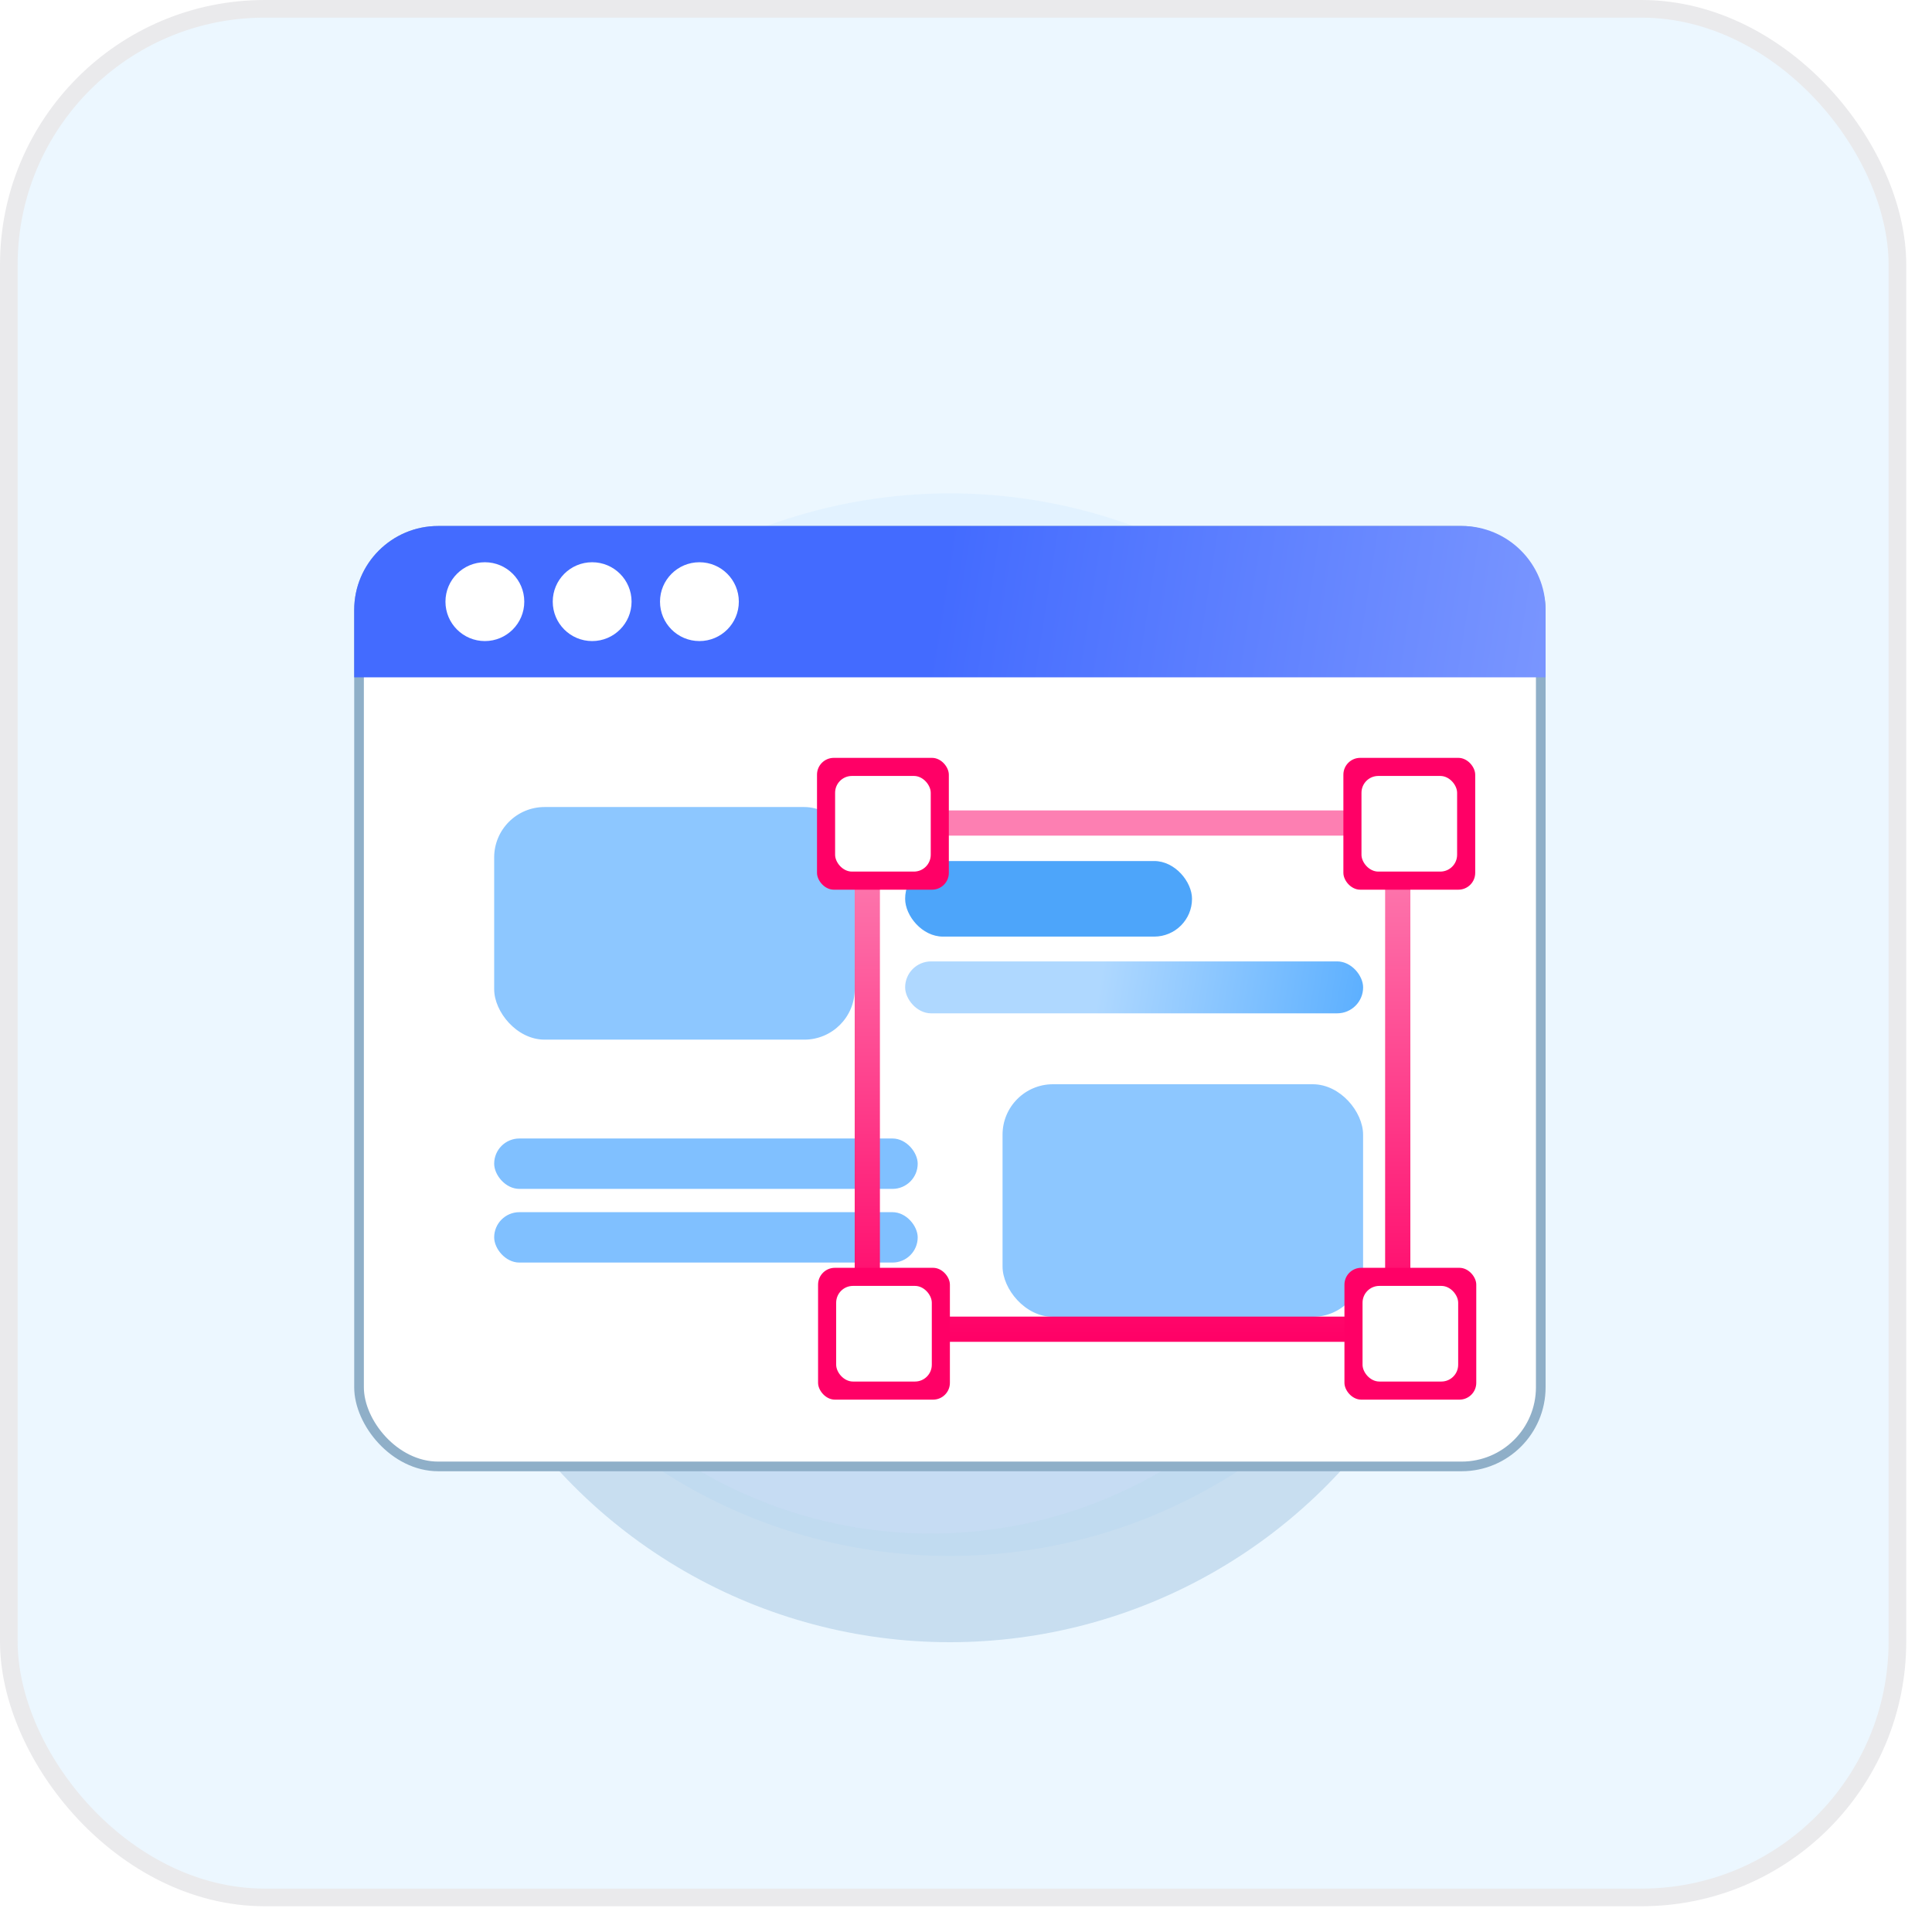 <svg width="60" height="60" viewBox="0 0 60 60" fill="none" xmlns="http://www.w3.org/2000/svg">
<rect x="0.274" y="0.274" width="58.652" height="58.652" rx="7.948" fill="#ECF7FF" stroke="#EAEAEC" stroke-width="0.548"/>
<g opacity="0.28" filter="url(#filter0_f_5090_7212)">
<circle cx="29.5" cy="31.822" r="16.5" fill="#C9E7FF"/>
</g>
<g opacity="0.28" filter="url(#filter1_f_5090_7212)">
<circle cx="29.5" cy="34.5" r="16.5" fill="#6A9EC8"/>
</g>
<g opacity="0.41" filter="url(#filter2_f_5090_7212)">
<circle cx="28.905" cy="33.42" r="14.206" fill="#CDDDF8"/>
</g>
<rect x="11.15" y="16.485" width="36.7" height="29.056" rx="2.459" fill="white" stroke="#8FAFC8" stroke-width="0.3"/>
<path d="M11 18.944C11 17.503 12.168 16.335 13.609 16.335H45.391C46.832 16.335 48 17.503 48 18.944V21.035H11V18.944Z" fill="url(#paint0_linear_5090_7212)"/>
<circle cx="15.058" cy="18.685" r="1.224" fill="white"/>
<circle cx="18.39" cy="18.685" r="1.224" fill="white"/>
<circle cx="21.721" cy="18.685" r="1.224" fill="white"/>
<rect x="15.347" y="25.063" width="11.197" height="7.224" rx="1.566" fill="#8DC7FF"/>
<rect x="31.135" y="33.672" width="11.197" height="7.224" rx="1.566" fill="#8DC7FF"/>
<rect x="28.11" y="26.74" width="8.909" height="2.347" rx="1.174" fill="#4DA5FA"/>
<rect x="28.11" y="29.857" width="14.223" height="1.613" rx="0.806" fill="url(#paint1_linear_5090_7212)"/>
<rect x="15.347" y="35.357" width="13.153" height="1.565" rx="0.783" fill="#80C0FF"/>
<rect x="15.347" y="37.645" width="13.153" height="1.565" rx="0.783" fill="#80C0FF"/>
<rect x="26.935" y="25.56" width="16.473" height="15.72" stroke="url(#paint2_linear_5090_7212)" stroke-width="0.783" stroke-linecap="square"/>
<rect x="41.72" y="23.536" width="4.094" height="4.094" rx="0.522" fill="#FF0066"/>
<rect x="42.282" y="24.098" width="2.97" height="2.97" rx="0.522" fill="white"/>
<rect x="25.373" y="23.536" width="4.094" height="4.094" rx="0.522" fill="#FF0066"/>
<rect x="25.935" y="24.098" width="2.97" height="2.97" rx="0.522" fill="white"/>
<rect x="41.753" y="39.373" width="4.094" height="4.094" rx="0.522" fill="#FF0066"/>
<rect x="42.315" y="39.935" width="2.97" height="2.97" rx="0.522" fill="white"/>
<rect x="25.406" y="39.373" width="4.094" height="4.094" rx="0.522" fill="#FF0066"/>
<rect x="25.968" y="39.935" width="2.97" height="2.97" rx="0.522" fill="white"/>
<defs>
<filter id="filter0_f_5090_7212" x="9.05" y="11.372" width="40.9" height="40.9" filterUnits="userSpaceOnUse" color-interpolation-filters="sRGB">
<feFlood flood-opacity="0" result="BackgroundImageFix"/>
<feBlend mode="normal" in="SourceGraphic" in2="BackgroundImageFix" result="shape"/>
<feGaussianBlur stdDeviation="1.975" result="effect1_foregroundBlur_5090_7212"/>
</filter>
<filter id="filter1_f_5090_7212" x="9.05" y="14.05" width="40.9" height="40.9" filterUnits="userSpaceOnUse" color-interpolation-filters="sRGB">
<feFlood flood-opacity="0" result="BackgroundImageFix"/>
<feBlend mode="normal" in="SourceGraphic" in2="BackgroundImageFix" result="shape"/>
<feGaussianBlur stdDeviation="1.975" result="effect1_foregroundBlur_5090_7212"/>
</filter>
<filter id="filter2_f_5090_7212" x="11.298" y="15.812" width="35.215" height="35.215" filterUnits="userSpaceOnUse" color-interpolation-filters="sRGB">
<feFlood flood-opacity="0" result="BackgroundImageFix"/>
<feBlend mode="normal" in="SourceGraphic" in2="BackgroundImageFix" result="shape"/>
<feGaussianBlur stdDeviation="1.701" result="effect1_foregroundBlur_5090_7212"/>
</filter>
<linearGradient id="paint0_linear_5090_7212" x1="29.5" y1="16.335" x2="48.888" y2="19.391" gradientUnits="userSpaceOnUse">
<stop stop-color="#436BFF"/>
<stop offset="1" stop-color="#7B97FF"/>
</linearGradient>
<linearGradient id="paint1_linear_5090_7212" x1="34.205" y1="30.156" x2="44.189" y2="31.755" gradientUnits="userSpaceOnUse">
<stop stop-color="#AFD8FF"/>
<stop offset="1" stop-color="#49A6FF"/>
</linearGradient>
<linearGradient id="paint2_linear_5090_7212" x1="35.172" y1="25.168" x2="35.172" y2="41.671" gradientUnits="userSpaceOnUse">
<stop offset="0.057" stop-color="#FD7FB2"/>
<stop offset="1" stop-color="#FF0066"/>
</linearGradient>
</defs>
</svg>
